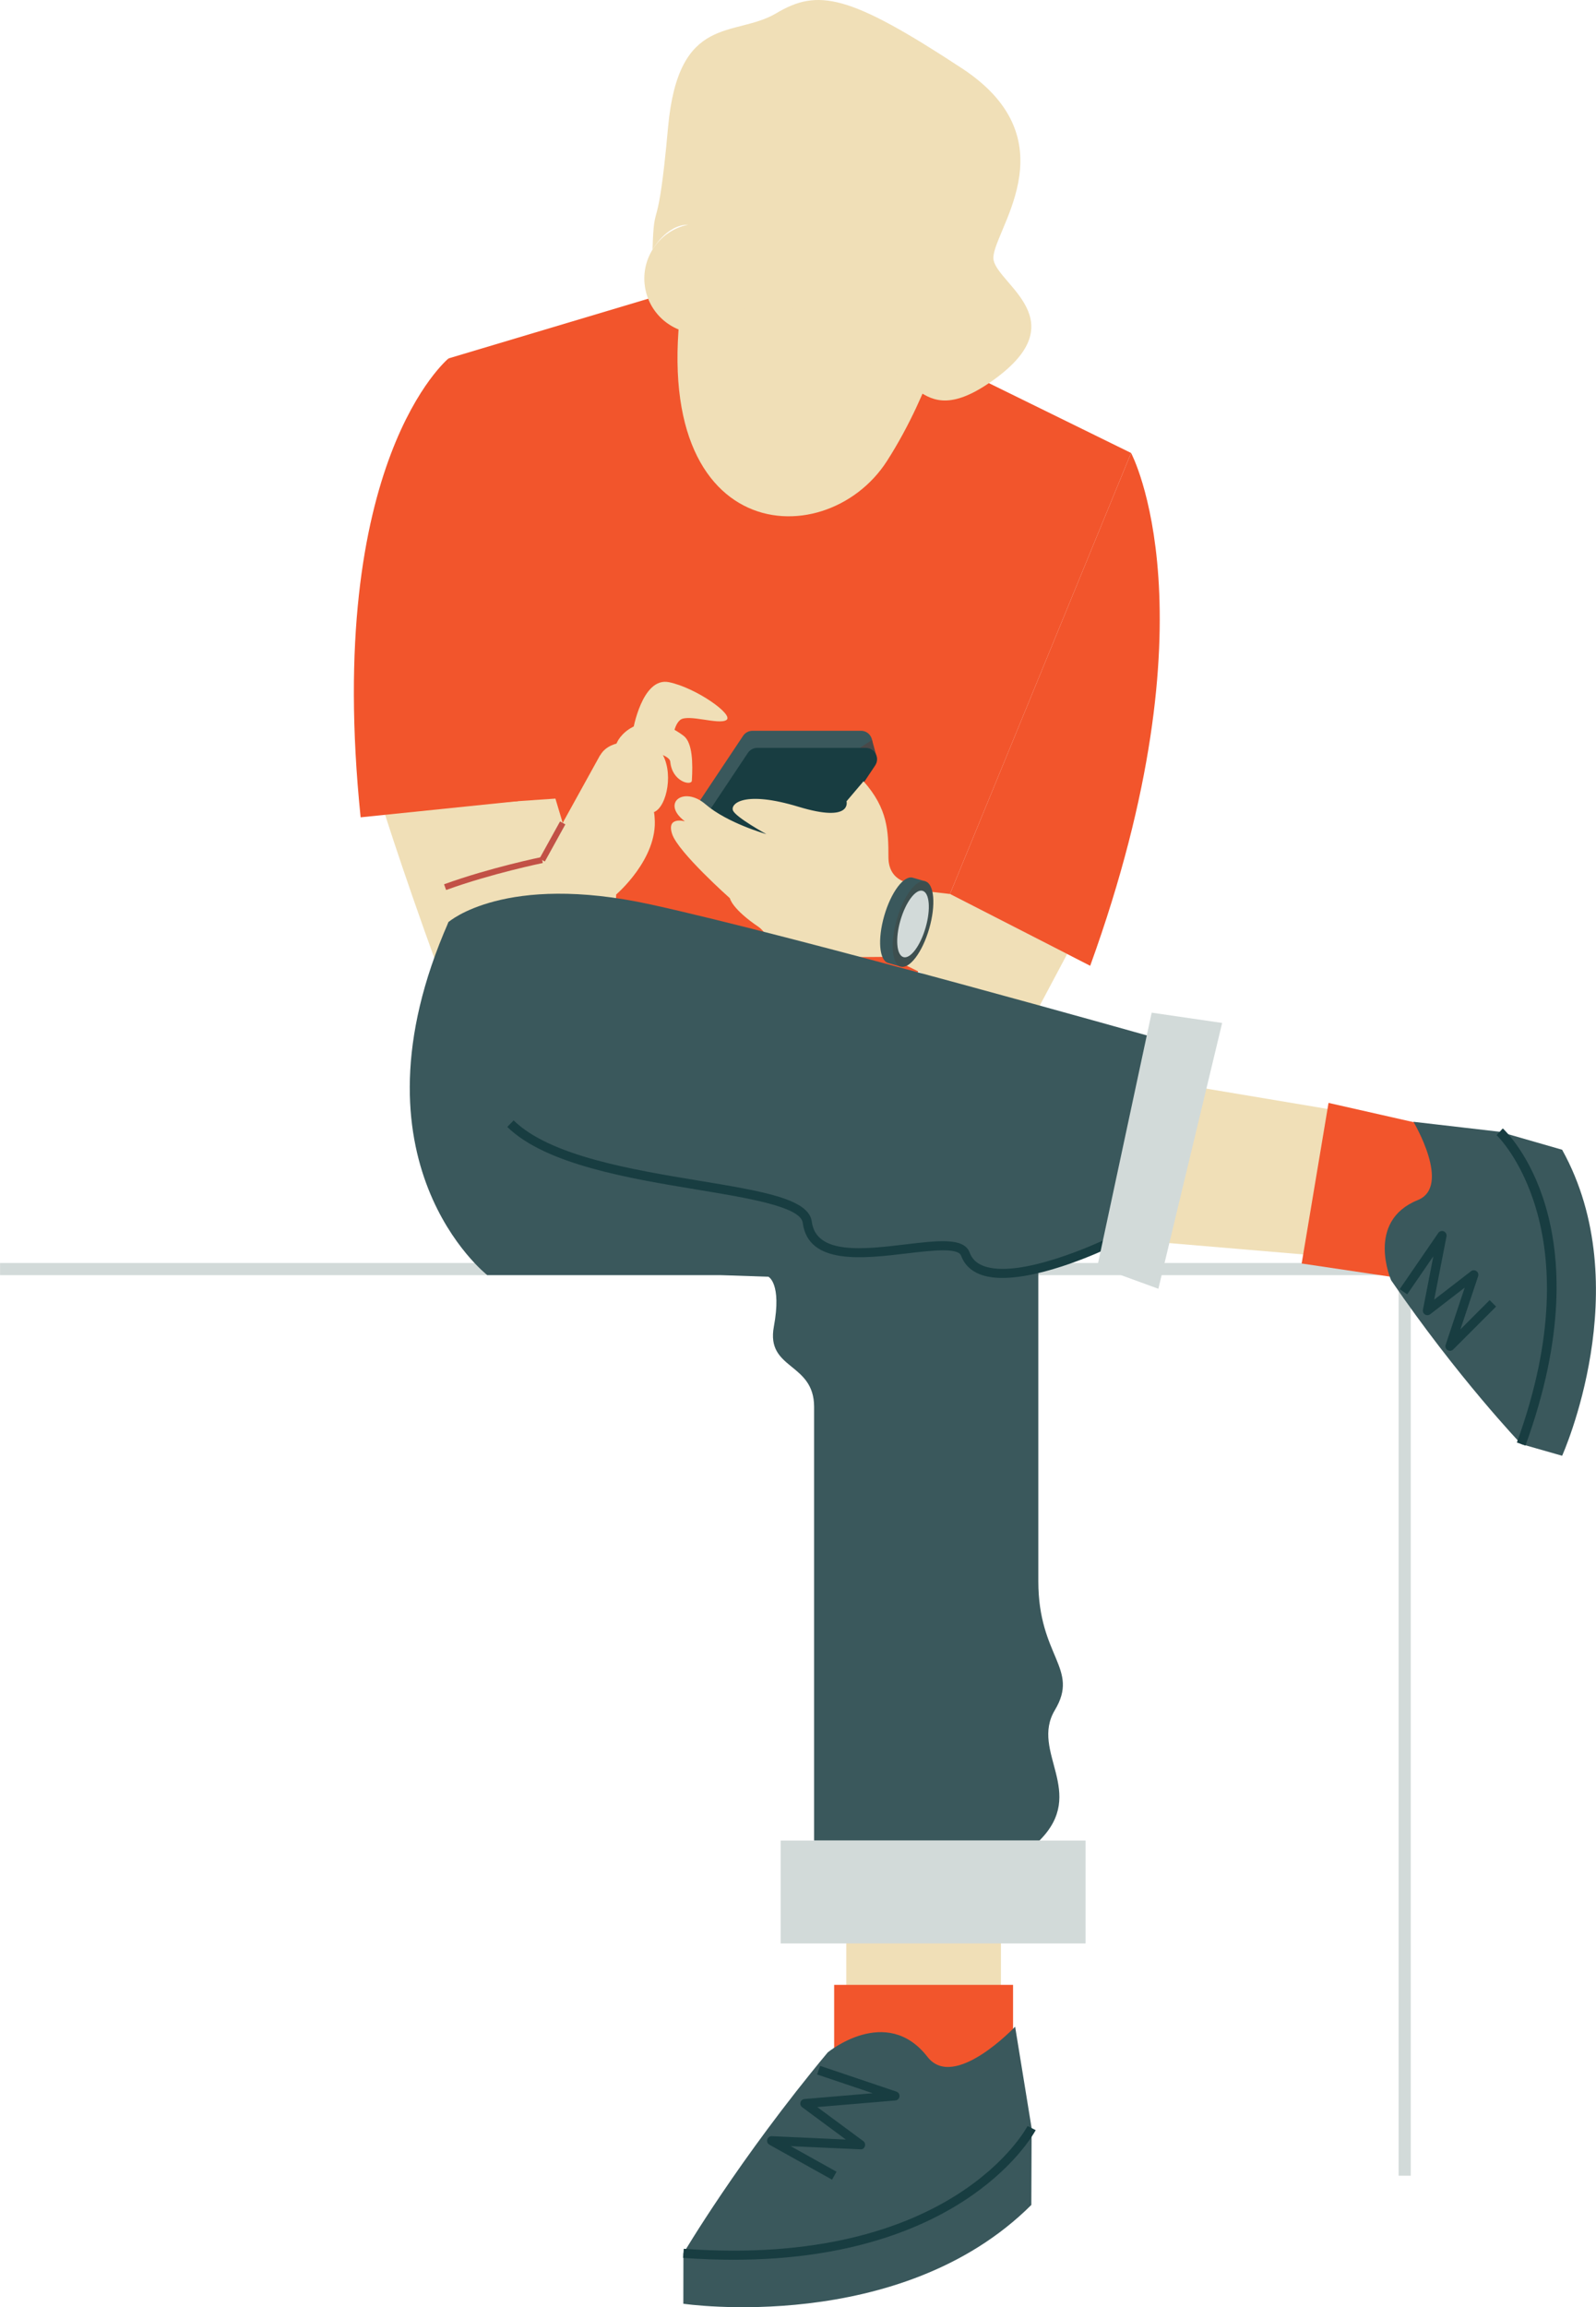 <?xml version="1.0" encoding="UTF-8"?>
<!DOCTYPE svg PUBLIC "-//W3C//DTD SVG 1.1//EN" "http://www.w3.org/Graphics/SVG/1.1/DTD/svg11.dtd">
<!-- Creator: CorelDRAW 2018 (64-Bit) -->
<svg xmlns="http://www.w3.org/2000/svg" xml:space="preserve" width="1.825in" height="2.637in" version="1.1" style="shape-rendering:geometricPrecision; text-rendering:geometricPrecision; image-rendering:optimizeQuality; fill-rule:evenodd; clip-rule:evenodd"
viewBox="0 0 21617.77 31238.31"
 xmlns:xlink="http://www.w3.org/1999/xlink">
 <defs>
  <style type="text/css">
   <![CDATA[
    .str0 {stroke:#C25146;stroke-width:82.28;stroke-miterlimit:10}
    .fil3 {fill:none;fill-rule:nonzero}
    .fil6 {fill:#183D41;fill-rule:nonzero}
    .fil4 {fill:#3A585C;fill-rule:nonzero}
    .fil7 {fill:#3D4F4F;fill-rule:nonzero}
    .fil5 {fill:#494949;fill-rule:nonzero}
    .fil0 {fill:#D2DAD9;fill-rule:nonzero}
    .fil1 {fill:#F0DFB7;fill-rule:nonzero}
    .fil2 {fill:#F2552C;fill-rule:nonzero}
   ]]>
  </style>
 </defs>
 <g id="Layer_x0020_1">
  <g id="_1730596830832">
   <g>
    <polygon class="fil0" points="19109.18,29457.85 18944.62,29457.85 18944.62,17264.85 -0,17264.85 -0,17100.3 19109.18,17100.3 "/>
   </g>
   <polygon class="fil1" points="14704.39,14465.49 19640.48,15292.17 19105.63,17107.3 14064.27,16680.75 "/>
   <polygon class="fil2" points="19400.22,15250.61 17995.46,14932.75 17631.46,17107.3 19400.22,17370.03 "/>
   <polygon class="fil1" points="13557.83,25616.59 11462.72,25616.59 11462.72,28649.72 13557.83,28649.72 "/>
   <polygon class="fil2" points="13721.92,26873.73 11298.58,26873.73 11298.58,28649.72 13721.92,28649.72 "/>
   <polygon class="fil2" points="10200.63,3619.94 6074.95,4852.78 6928.4,12679.75 12262.53,13576.49 15320.72,6132.97 "/>
   <g>
    <g>
     <path class="fil1" d="M12867.48 4243.73c0,0 -232.46,1029.11 -852.62,1996.89 -848.37,1323.98 -3424.74,1140.77 -2716.86,-2566.95l1637.09 -499.26c0,0 1570.95,-187.64 1932.38,1069.32z"/>
    </g>
    <g>
     <path class="fil1" d="M8742.69 3922.13c83.44,402.57 477.43,661.34 880.04,577.9 402.61,-83.44 661.34,-477.48 577.9,-880.09 -83.44,-402.61 -477.43,-661.34 -880.04,-577.9 -402.61,83.44 -661.34,477.48 -577.9,880.09z"/>
    </g>
    <g>
     <path class="fil1" d="M9320.58 3042.04c0,0 -423.09,893.43 -60.45,1175.71 0,0 278.45,-123.79 711.25,-550.28 0,0 102.66,600.61 605.32,496.41 502.71,-104.15 241.61,954.86 1037.51,789.88 795.95,-164.97 750.8,980.37 1852.06,184.14 1101.27,-796.23 61.71,-1279.81 -7.74,-1614.98 -69.45,-335.12 1100.61,-1593.43 -429.2,-2598.01 -1529.86,-1004.58 -1949.92,-1081.35 -2513.92,-745.99 -564.04,335.36 -1326.41,-7.84 -1467.13,1549.26 -140.77,1557.05 -188.34,908.21 -209.8,1652.62 0,0 184.8,-337.64 482.09,-338.76z"/>
    </g>
   </g>
   <path class="fil1" d="M5196.86 10971.39c0,0 353.13,1128.93 958.08,2739.48l2008.41 -761.11 -640.49 -2137.19 -2325.99 158.82z"/>
   <g>
    <g>
     <path class="fil1" d="M8571.7 9895.12c0,0 122.48,-735.08 490.07,-658.54 367.54,76.59 882.28,440.91 778.04,511.43 -104.2,70.52 -522.34,-85.82 -627.2,0 -104.9,85.87 -104.9,333.07 -104.9,333.07l-536.01 -185.96z"/>
     <path class="fil1" d="M8346.51 10081.08c40.95,-150.14 394.17,-507.7 911.85,-119.4 122.9,92.16 127.05,374.91 112.69,607.79 -4.57,74.16 -267.82,16.88 -292.49,-257.14 -13.11,-145.52 -732.05,-231.25 -732.05,-231.25z"/>
    </g>
    <path class="fil1" d="M8946.79 10171.43c-188.43,-261.71 -637.83,-90.35 -637.83,-90.35 -93.14,34.24 -146.97,88.01 -180.23,146.5l-1.31 -1.4 -858.91 1554.39 -253.22 913.77 1272.07 381.91 59.14 -966c0,0 567.63,-482.89 520.34,-1037.37 -1.91,-44.82 -9.05,-77.43 -9.05,-77.43 177.99,-71.18 277.47,-562.27 88.99,-824.03z"/>
    <line class="fil3 str0" x1="7621.51" y1="11141.77" x2="7343.75" y2= "11644.39" />
    <path class="fil3 str0" d="M7343.75 11644.39c0,0 -697.81,142.58 -1315.4,367.17"/>
   </g>
   <path class="fil2" d="M6074.95 4852.78c0,0 -1687.6,1382.71 -1190.63,6213.19l2130.98 -218.75 -940.35 -5994.44z"/>
   <polygon class="fil1" points="12496.77,12061.37 12867.48,12104.09 14454.9,12916.6 13935.54,13893.38 12182.08,13025.93 "/>
   <g>
    <path class="fil4" d="M11661.64 9894.42l-1469.09 0c-51.21,0 -99.07,25.61 -127.47,68.24l-706.58 1059.85c-67.86,101.82 5.13,238.15 127.47,238.15l1469.09 0c51.21,0 99.07,-25.61 127.47,-68.19l706.58 -1059.9c67.86,-101.77 -5.13,-238.15 -127.47,-238.15z"/>
    <polygon class="fil5" points="11866.59,10219 11812.02,10018.44 11462.11,10244.47 "/>
    <path class="fil6" d="M11726.62 10125.67l-1469.09 0c-51.21,0 -99.07,25.61 -127.47,68.24l-706.58 1059.85c-67.86,101.82 5.13,238.15 127.47,238.15l1469.09 0c51.21,0 99.07,-25.61 127.47,-68.24l706.58 -1059.85c67.86,-101.82 -5.13,-238.15 -127.47,-238.15z"/>
   </g>
   <path class="fil1" d="M11466.12 10849.09c0,0 82.28,296.22 -650.1,74.07 -732.37,-222.2 -921.6,-43.38 -888.72,48.23 32.93,91.65 452.61,322.06 452.61,322.06 0,0 -526.64,-148.14 -822.91,-403.22 -296.22,-255.09 -608.91,-16.46 -279.76,230.41 0,0 -255.09,-74.07 -172.81,172.81 82.28,246.88 781.72,868.01 781.72,868.01 0,0 24.39,142.49 392.31,391 109.66,74.07 249.54,394.97 652.76,403.22 403.22,8.21 1053.32,0 1053.32,0l386.76 -991.56c0,0 -337.41,-4.15 -337.41,-357.98 0,-353.83 -8.21,-658.31 -337.36,-1028.6l-230.41 271.55z"/>
   <g>
    <path class="fil4" d="M12415.75 12524.2c39.51,-136.52 56.58,-265.72 55.08,-373.23l63.11 -218.19 -170.29 -49.25c-121.04,-35.03 -293.89,195.06 -386.1,513.9 -92.26,318.85 -68.94,605.69 52.1,640.72l170.34 49.25 63.11 -218.19c58.63,-90.11 113.15,-208.49 152.66,-345.01z"/>
    <path class="fil7" d="M12586.09 12573.5c-92.26,318.8 -265.11,548.93 -386.1,513.9 -121.04,-34.98 -144.36,-321.83 -52.15,-640.68 92.21,-318.85 265.11,-548.93 386.1,-513.95 121.04,35.03 144.36,321.88 52.15,640.72z"/>
    <path class="fil0" d="M12537.3 12559.37c-71.69,247.81 -206.06,426.68 -300.14,399.49 -94.08,-27.24 -112.22,-250.19 -40.53,-498.04 71.69,-247.81 206.06,-426.68 300.14,-399.44 94.08,27.19 112.22,250.14 40.53,498z"/>
   </g>
   <path class="fil2" d="M15320.72 6132.97c0,0 1170.95,2178.14 -553.87,6943.28l-1899.36 -972.16 2453.23 -5971.12z"/>
   <path class="fil4" d="M9756.97 17264.2l-3157.58 0c0,0 -1958.41,-1529.81 -524.44,-4780.49l6187.59 1092.78 1801.74 3104.27c0,0 0,3704.08 0,4728.9 0,1024.77 563.44,1177.39 223.98,1744.32 -339.46,566.89 445.48,1111.99 -208.63,1766.15l-3052.59 0c0,0 0,-5262.86 0,-5871.03 0,-608.17 -654.11,-499.12 -545.11,-1087.83 109.05,-588.72 -74.3,-674.82 -74.3,-674.82l-650.66 -22.25z"/>
   <polygon class="fil0" points="14704.39,26313.05 10573.81,26313.05 10573.81,24920.13 14704.39,24920.13 "/>
   <path class="fil4" d="M6074.95 12483.71c0,0 760.41,-670.48 2736.35,-238.15 1984.48,434.19 6897.71,1822.26 6897.71,1822.26l-735.83 2780.34c0,0 -1654.72,789.04 -1897.4,131.53 -144.45,-391.33 -2028.93,432.05 -2141.62,-432.09 -74.35,-569.92 -3080.94,-413.3 -4020.27,-1333.82 -939.28,-920.53 -1283.4,-1477.48 -838.95,-2730.06z"/>
   <g>
    <path class="fil6" d="M13578.03 17302.54c-115.86,0 -222.53,-15.25 -312.22,-51.68 -121.55,-49.49 -204.95,-133.54 -247.95,-249.86 -41.6,-112.97 -409.98,-69.17 -734.8,-30.36 -594.69,70.8 -1335.13,159.14 -1410.08,-415.11 -28.31,-217.03 -740.3,-334.56 -1428.79,-448.32 -914.6,-151.07 -2052.81,-339.13 -2573.52,-849.31l86.43 -88.25c492.82,483.03 1609.76,667.5 2507.2,815.82 865.54,142.96 1490.87,246.27 1531.12,554.15 59.19,453.27 704.2,376.45 1273,308.4 441.28,-52.52 789.88,-93.98 865.26,110.26 30.92,83.63 89.23,141.89 178.59,178.17 486.71,198.32 1623.01,-338.48 1634.43,-343.94l53.08 111.38c-40.58,19.36 -844.08,398.65 -1421.74,398.65z"/>
   </g>
   <polygon class="fil0" points="15599.54,13710.87 14863.67,17147.46 15690.26,17449.32 16554.4,13850.19 "/>
   <g>
    <path class="fil4" d="M20604.75 19551.67l554.95 158.58c0,0 1030.6,-2288.03 0,-4143.36l-845.62 -243.29 290.67 4228.06z"/>
    <path class="fil4" d="M19145.6 15188.39l1168.48 135.22c0,0 1268.43,792.73 290.67,4228.06 0,0 -864.42,-905.65 -1761.39,-2217.55 0,0 -350.94,-798.14 360.82,-1085.64 462.32,-186.71 -58.58,-1060.08 -58.58,-1060.08z"/>
    <g>
     <path class="fil6" d="M20662.78 19572.8l-116 -42.26c1050.61,-2885.05 -261.2,-4149.23 -274.63,-4161.69l83.82 -90.58c57.09,52.8 1387.51,1326.64 306.81,4294.52z"/>
    </g>
    <g>
     <path class="fil6" d="M19640.48 18289.53c-11.15,0 -22.39,-3.03 -32.46,-9.24 -24.35,-15.02 -35.07,-44.82 -26.07,-71.97l258.44 -775.33 -467.91 361.24c-20.15,15.58 -48.23,17.12 -70.06,3.68 -21.88,-13.48 -33.12,-39.13 -28.22,-64.37l141.19 -724.86 -354.39 516 -101.73 -69.92 522.62 -760.83c16.65,-24.02 48.04,-33.3 74.72,-21.97 27.01,11.33 42.26,40.02 36.71,68.7l-166.7 855.84 498.7 -384.94c21.36,-16.65 51.07,-17.35 73.41,-1.45 22.11,15.77 31.34,44.03 22.81,69.82l-239.79 719.31 396.13 -396.27 87.27 87.27 -581.02 581.21c-11.89,11.89 -27.75,18.05 -43.66,18.05z"/>
    </g>
   </g>
   <g>
    <path class="fil4" d="M9256.82 30508.83l-1.21 682.56c0,0 2935.84,433.91 4713.93,-1337.6l3.87 -1040.63 -4716.59 1695.67z"/>
    <path class="fil4" d="M13750 27440.11l223.42 1373.05c0,0 -492.49,1699.08 -4716.59,1695.67 0,0 751.36,-1275.85 1954.35,-2719.84 0,0 794.78,-656.95 1351.64,60.03 361.71,465.72 1187.18,-408.91 1187.18,-408.91z"/>
    <g>
     <path class="fil6" d="M9933.74 30595.87c-216.61,0 -443.33,-8.12 -681.39,-25.47l9 -123.09c3637.52,265.25 4647.23,-1642.83 4657.03,-1662.04l110.08 55.78c-9.51,18.8 -928.64,1754.82 -4094.71,1754.82z"/>
    </g>
    <g>
     <path class="fil6" d="M11270.5 29511.72l-848.84 -473.46c-25,-13.95 -37.13,-43.19 -29.34,-70.76 7.98,-27.43 32.56,-46.83 62.22,-44.78l1002.43 45.48 -591.84 -437.78c-20.62,-15.25 -29.62,-41.7 -22.62,-66.42 7,-24.67 28.59,-42.44 54.15,-44.59l924.4 -78.03 -752.8 -253.97 39.37 -116.98 1034.43 348.93c27.71,9.42 45.06,36.89 41.51,65.91 -3.45,29.06 -26.91,51.63 -55.97,54.06l-1057.47 89.27 623.05 460.82c21.78,16.14 30.55,44.59 21.46,70.24 -9,25.51 -29.24,44.87 -60.96,40.95l-943.57 -42.72 620.48 346.04 -60.08 107.79z"/>
    </g>
   </g>
  </g>
 </g>
</svg>
